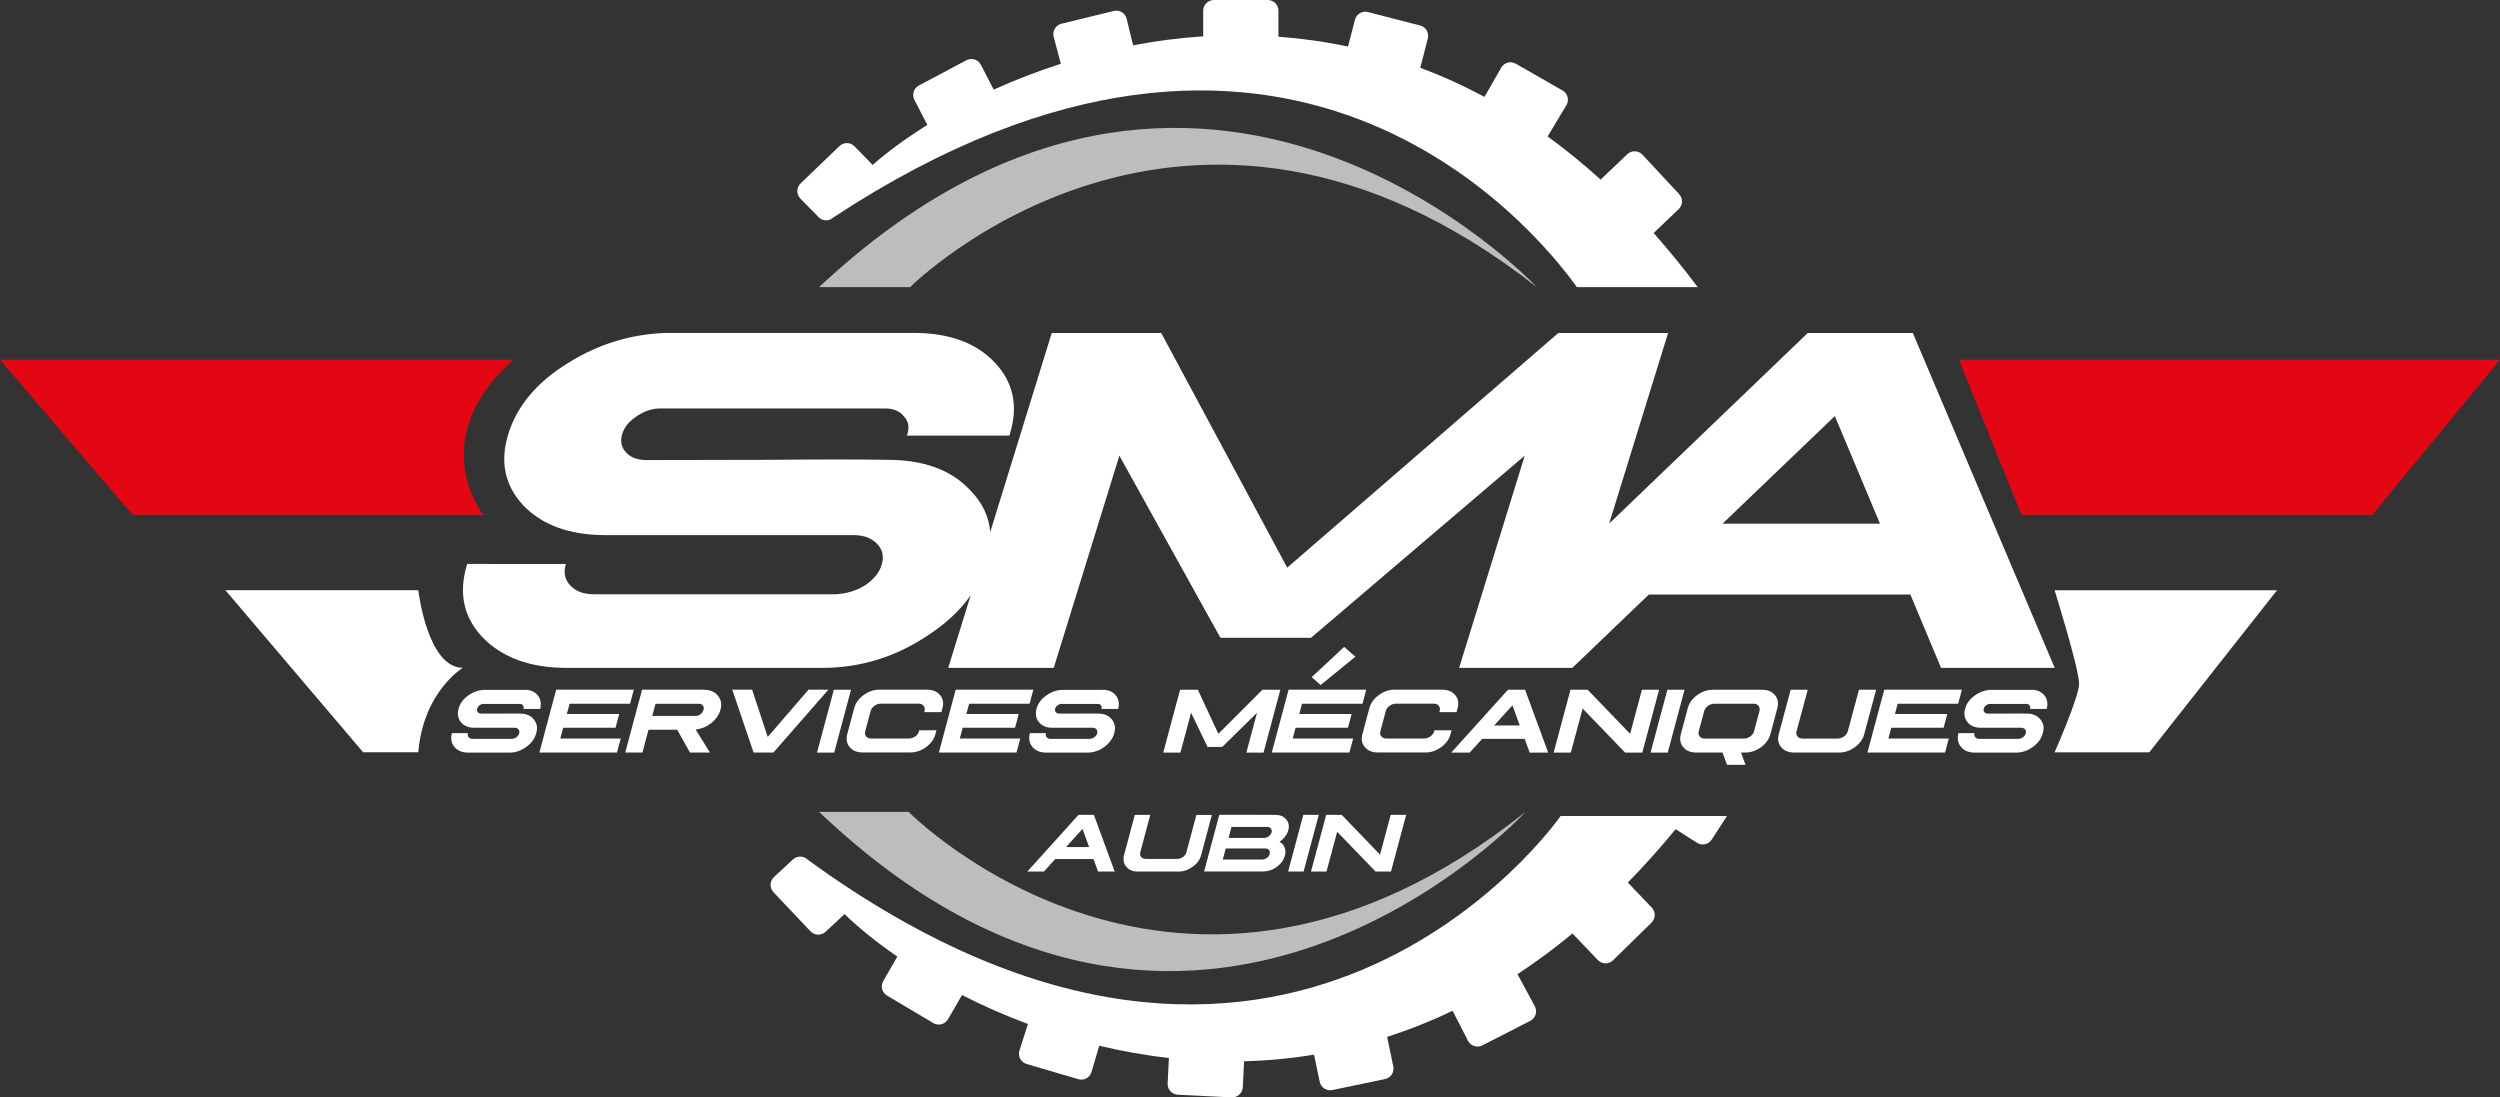 <?xml version="1.0" encoding="UTF-8"?>
<!-- Generator: Adobe Illustrator 27.9.0, SVG Export Plug-In . SVG Version: 6.00 Build 0)  -->
<svg xmlns="http://www.w3.org/2000/svg" xmlns:xlink="http://www.w3.org/1999/xlink" version="1.1" id="Calque_1" x="0px" y="0px" viewBox="0 0 414.83 182.1" style="enable-background:new 0 0 414.83 182.1;" xml:space="preserve">
<rect x="0" y="0" width="414.83" height="182.1" fill="#333333" stroke="none"/>
<style type="text/css">
	.st0{fill:#E30613;}
	.st1{fill:#FFFFFF;}
	.st2{fill:#BBBDBF;}
</style>
<g>
	<g id="Calque_1_00000129889543126556452700000010120949200049830294_">
		<g>
			<path class="st0" d="M85.21,59.69H0l22.03,25.77h58.19C80.22,85.46,70.24,72.99,85.21,59.69z"></path>
			<polygon class="st0" points="325.04,59.69 335.44,85.46 393.63,85.46 414.83,59.69    "></polygon>
			<g>
				<path class="st1" d="M181.51,135.21l3.45,9.4h-2.76l-0.75-2.06h-6.36l-1.86,2.06h-2.76l8.49-9.4H181.51L181.51,135.21z       M176.89,140.56h3.83l-1.1-3.02L176.89,140.56z"></path>
				<path class="st1" d="M190.87,135.21l-1.66,6.21c-0.08,0.3-0.03,0.56,0.14,0.78c0.18,0.21,0.44,0.31,0.77,0.32h5.24      c0.35-0.01,0.66-0.12,0.94-0.32c0.29-0.22,0.48-0.48,0.56-0.77l1.66-6.21h2.57l-1.78,6.66c-0.2,0.76-0.67,1.41-1.4,1.94      s-1.51,0.8-2.36,0.8h-6.75c-0.84,0-1.48-0.27-1.92-0.8s-0.56-1.18-0.36-1.94l1.78-6.66L190.87,135.21L190.87,135.21z"></path>
				<path class="st1" d="M211.61,135.21c0.79,0,1.39,0.25,1.81,0.75c0.43,0.5,0.54,1.11,0.34,1.82c-0.1,0.37-0.27,0.71-0.53,1.04      c-0.25,0.32-0.55,0.61-0.91,0.84c0.4,0.23,0.68,0.55,0.84,0.96s0.18,0.86,0.05,1.35c-0.2,0.73-0.64,1.35-1.34,1.87      c-0.69,0.51-1.44,0.76-2.25,0.76h-9.82l2.52-9.4L211.61,135.21L211.61,135.21z M202.9,142.62h6.54c0.28,0,0.54-0.09,0.78-0.27      c0.25-0.18,0.41-0.4,0.46-0.65c0.07-0.26,0.03-0.47-0.12-0.65c-0.14-0.18-0.35-0.27-0.63-0.26h-6.54L202.9,142.62L202.9,142.62z       M203.86,139.04h5.89c0.28,0,0.54-0.09,0.78-0.27c0.24-0.18,0.39-0.39,0.46-0.64c0.07-0.26,0.03-0.48-0.11-0.65      c-0.14-0.18-0.36-0.27-0.64-0.27h-5.89L203.86,139.04z"></path>
				<path class="st1" d="M218.83,135.21l-2.52,9.4h-2.57l2.52-9.4H218.83z"></path>
				<path class="st1" d="M222.63,135.21l6.36,6.6l1.77-6.6h2.57l-2.52,9.4h-2.57l-6.36-6.59l-1.77,6.59h-2.57l2.52-9.4H222.63z"></path>
			</g>
			<g>
				<path class="st1" d="M87.03,114.45c0.96,0,1.69,0.31,2.19,0.92s0.64,1.36,0.41,2.23v0.04h-2.78c0,0,0.03-0.04,0.02-0.04      c0.06-0.23,0.02-0.42-0.11-0.57c-0.12-0.17-0.31-0.24-0.57-0.23h-5.93c-0.24-0.01-0.47,0.06-0.69,0.24      c-0.21,0.15-0.34,0.34-0.4,0.56c-0.05,0.22-0.02,0.41,0.11,0.57c0.13,0.16,0.31,0.24,0.55,0.24c0.7,0,1.78,0,3.24,0      c1.47-0.02,2.54-0.02,3.23,0c0.99,0,1.74,0.31,2.26,0.95c0.54,0.63,0.68,1.39,0.42,2.29c-0.24,0.9-0.79,1.66-1.66,2.29      c-0.85,0.63-1.77,0.94-2.76,0.94h-6.9c-0.97,0-1.73-0.31-2.26-0.94c-0.52-0.63-0.66-1.39-0.42-2.29h2.66l0,0      c-0.07,0.27-0.03,0.49,0.12,0.67s0.36,0.28,0.63,0.28h6.51c0.29-0.01,0.55-0.1,0.79-0.27c0.24-0.18,0.4-0.4,0.46-0.65      c0.07-0.26,0.03-0.48-0.12-0.65c-0.15-0.18-0.36-0.27-0.63-0.27h-6.72c-0.95,0-1.68-0.31-2.19-0.92      c-0.51-0.62-0.64-1.36-0.41-2.22c0.23-0.87,0.76-1.61,1.59-2.2c0.83-0.6,1.72-0.92,2.69-0.95h6.65L87.03,114.45z"></path>
				<path class="st1" d="M105.17,114.45l-0.62,2.32H94.52l-0.46,1.7h8.69l-0.61,2.28h-8.69l-0.48,1.8H103l-0.62,2.32H89.5      l2.79-10.43h12.88L105.17,114.45z"></path>
				<path class="st1" d="M116.78,114.45c1.01,0,1.79,0.32,2.33,0.97s0.69,1.43,0.44,2.35c-0.23,0.85-0.74,1.58-1.52,2.21      c-0.78,0.61-1.65,0.97-2.6,1.07l2.37,3.82h-3.31l-2.12-3.78h-4.76l-1.01,3.78h-2.85l2.79-10.43h10.24L116.78,114.45z       M108.23,118.8h7.11c0.34,0,0.63-0.09,0.88-0.28c0.27-0.2,0.43-0.44,0.51-0.73c0.09-0.3,0.05-0.55-0.12-0.73      c-0.14-0.2-0.38-0.3-0.72-0.28h-7.12C108.77,116.78,108.23,118.8,108.23,118.8z"></path>
				<path class="st1" d="M125.04,124.87l-3.53-10.43h3.29l2.59,7.84l6.77-7.84h3.29l-9.12,10.43h-3.3H125.04z"></path>
				<path class="st1" d="M141.21,114.45l-2.79,10.43h-2.85l2.79-10.43H141.21z"></path>
				<path class="st1" d="M153.86,114.45c0.93,0,1.64,0.3,2.13,0.89s0.63,1.31,0.4,2.15l-0.18,0.67h-2.85l0.05-0.18      c0.09-0.35,0.04-0.64-0.16-0.87c-0.19-0.25-0.47-0.37-0.86-0.35h-6.25c-0.36,0-0.71,0.11-1.05,0.36      c-0.32,0.22-0.53,0.51-0.62,0.86l-0.9,3.35c-0.09,0.34-0.04,0.62,0.16,0.87c0.2,0.23,0.49,0.35,0.85,0.35h6.25      c0.38-0.02,0.73-0.14,1.05-0.36c0.33-0.24,0.53-0.53,0.62-0.86l0.04-0.16h2.85l-0.18,0.65c-0.22,0.84-0.74,1.56-1.55,2.15      c-0.81,0.59-1.68,0.89-2.61,0.89h-7.92c-0.93,0-1.64-0.3-2.14-0.89c-0.49-0.59-0.62-1.31-0.4-2.15l1.16-4.34      c0.23-0.84,0.75-1.56,1.56-2.15c0.81-0.59,1.68-0.89,2.61-0.89h7.92L153.86,114.45z"></path>
				<path class="st1" d="M171.46,114.45l-0.62,2.32h-10.03l-0.46,1.7h8.69l-0.61,2.28h-8.69l-0.48,1.8h10.03l-0.62,2.32h-12.88      l2.79-10.43h12.88V114.45z"></path>
				<path class="st1" d="M182.94,114.45c0.96,0,1.69,0.31,2.19,0.92s0.64,1.36,0.41,2.23v0.04h-2.78c0,0,0.03-0.04,0.02-0.04      c0.06-0.23,0.02-0.42-0.11-0.57c-0.12-0.17-0.31-0.24-0.57-0.23h-5.93c-0.24-0.01-0.47,0.06-0.69,0.24      c-0.21,0.15-0.34,0.34-0.4,0.56c-0.05,0.22-0.02,0.41,0.11,0.57c0.13,0.16,0.31,0.24,0.55,0.24c0.7,0,1.78,0,3.24,0      c1.47-0.02,2.54-0.02,3.23,0c0.99,0,1.74,0.31,2.26,0.95c0.54,0.63,0.68,1.39,0.42,2.29c-0.24,0.9-0.79,1.66-1.66,2.29      c-0.85,0.63-1.77,0.94-2.76,0.94h-6.9c-0.97,0-1.73-0.31-2.26-0.94c-0.52-0.63-0.66-1.39-0.42-2.29h2.66l0,0      c-0.07,0.27-0.03,0.49,0.12,0.67s0.36,0.28,0.63,0.28h6.51c0.29-0.01,0.55-0.1,0.79-0.27c0.24-0.18,0.4-0.4,0.46-0.65      c0.07-0.26,0.03-0.48-0.12-0.65c-0.15-0.18-0.36-0.27-0.63-0.27h-6.72c-0.95,0-1.68-0.31-2.19-0.92      c-0.5-0.62-0.64-1.36-0.41-2.22c0.23-0.87,0.76-1.61,1.59-2.2c0.83-0.6,1.72-0.92,2.69-0.95h6.65L182.94,114.45z"></path>
				<path class="st1" d="M212.45,114.45l-2.79,10.43h-2.85l1.77-6.61l-5.77,5.67h-2.44l-2.73-5.67l-1.77,6.61h-2.85l2.79-10.43h2.95      l3.4,7.31l7.32-7.31h2.96H212.45z"></path>
				<path class="st1" d="M226.7,114.45l-0.62,2.32h-10.03l-0.46,1.7h8.69l-0.61,2.28h-8.69l-0.48,1.8h10.03l-0.62,2.32h-12.88      l2.79-10.43h12.88V114.45z M224.9,108.97l-5.77,4.7l-1.48-1.31l5.39-5.02L224.9,108.97L224.9,108.97z"></path>
				<path class="st1" d="M239.34,114.45c0.93,0,1.64,0.3,2.13,0.89s0.63,1.31,0.4,2.15l-0.18,0.67h-2.85l0.05-0.18      c0.09-0.35,0.04-0.64-0.16-0.87c-0.19-0.25-0.47-0.37-0.86-0.35h-6.25c-0.36,0-0.71,0.11-1.05,0.36      c-0.32,0.22-0.53,0.51-0.62,0.86l-0.9,3.35c-0.09,0.34-0.04,0.62,0.16,0.87c0.2,0.23,0.49,0.35,0.85,0.35h6.25      c0.38-0.02,0.73-0.14,1.05-0.36c0.33-0.24,0.53-0.53,0.62-0.86l0.04-0.16h2.85l-0.18,0.65c-0.22,0.84-0.74,1.56-1.55,2.15      c-0.81,0.59-1.68,0.89-2.61,0.89h-7.92c-0.93,0-1.64-0.3-2.14-0.89c-0.49-0.59-0.62-1.31-0.4-2.15l1.16-4.34      c0.23-0.84,0.75-1.56,1.56-2.15c0.81-0.59,1.68-0.89,2.61-0.89h7.92L239.34,114.45z"></path>
				<path class="st1" d="M253.06,114.45l3.83,10.43h-3.07l-0.83-2.28h-7.05l-2.07,2.28h-3.06l9.41-10.43h2.83H253.06z       M247.93,120.38h4.25l-1.22-3.35L247.93,120.38z"></path>
				<path class="st1" d="M263.44,114.45l7.05,7.32l1.96-7.32h2.85l-2.79,10.43h-2.85l-7.05-7.31l-1.96,7.31h-2.85l2.79-10.43H263.44      z"></path>
				<path class="st1" d="M279.52,114.45l-2.79,10.43h-2.85l2.79-10.43H279.52z"></path>
				<path class="st1" d="M292.38,114.45c0.93,0,1.64,0.3,2.14,0.89c0.49,0.59,0.63,1.31,0.4,2.15l-1.16,4.34      c-0.22,0.84-0.74,1.56-1.55,2.15c-0.81,0.59-1.68,0.89-2.61,0.89h-0.71l0.74,2.03h-3.07l-0.74-2.03h-4.38      c-0.93,0-1.64-0.3-2.14-0.89c-0.49-0.59-0.62-1.31-0.4-2.15l1.16-4.34c0.23-0.84,0.74-1.56,1.55-2.15      c0.81-0.59,1.68-0.89,2.61-0.89h8.15L292.38,114.45z M283.4,117.13c-0.32,0.22-0.53,0.51-0.62,0.86l-0.9,3.35      c-0.09,0.34-0.04,0.62,0.16,0.87c0.2,0.23,0.48,0.35,0.86,0.35h6.48c0.39-0.02,0.73-0.14,1.05-0.36      c0.33-0.24,0.53-0.53,0.62-0.86l0.9-3.35c0.09-0.35,0.04-0.64-0.16-0.87c-0.19-0.25-0.47-0.37-0.86-0.35h-6.48      C284.07,116.77,283.73,116.88,283.4,117.13z"></path>
				<path class="st1" d="M299.96,114.45l-1.85,6.89c-0.09,0.34-0.04,0.62,0.16,0.87c0.2,0.23,0.48,0.35,0.86,0.35h5.81      c0.38-0.02,0.73-0.14,1.05-0.36c0.32-0.24,0.53-0.53,0.62-0.86l1.85-6.89h2.85l-1.98,7.38c-0.22,0.84-0.74,1.56-1.55,2.15      c-0.81,0.59-1.68,0.89-2.61,0.89h-7.48c-0.93,0-1.64-0.3-2.14-0.89c-0.49-0.59-0.62-1.31-0.4-2.15l1.98-7.38h2.85H299.96z"></path>
				<path class="st1" d="M325.54,114.45l-0.62,2.32h-10.03l-0.46,1.7h8.69l-0.61,2.28h-8.69l-0.48,1.8h10.03l-0.62,2.32h-12.88      l2.79-10.43h12.88L325.54,114.45z"></path>
				<path class="st1" d="M337.02,114.45c0.96,0,1.69,0.31,2.19,0.92s0.64,1.36,0.41,2.23v0.04h-2.78c0,0,0.03-0.04,0.02-0.04      c0.06-0.23,0.02-0.42-0.11-0.57c-0.12-0.17-0.31-0.24-0.57-0.23h-5.93c-0.24-0.01-0.47,0.06-0.69,0.24      c-0.21,0.15-0.34,0.34-0.4,0.56c-0.05,0.22-0.02,0.41,0.11,0.57c0.13,0.16,0.31,0.24,0.55,0.24c0.7,0,1.78,0,3.24,0      c1.47-0.02,2.54-0.02,3.23,0c0.99,0,1.74,0.31,2.26,0.95c0.54,0.63,0.68,1.39,0.42,2.29c-0.24,0.9-0.79,1.66-1.66,2.29      c-0.85,0.63-1.77,0.94-2.76,0.94h-6.9c-0.97,0-1.73-0.31-2.26-0.94c-0.52-0.63-0.66-1.39-0.42-2.29h2.66l0,0      c-0.07,0.27-0.03,0.49,0.12,0.67s0.36,0.28,0.63,0.28h6.51c0.29-0.01,0.55-0.1,0.79-0.27c0.24-0.18,0.4-0.4,0.46-0.65      c0.07-0.26,0.03-0.48-0.12-0.65c-0.15-0.18-0.36-0.27-0.63-0.27h-6.72c-0.95,0-1.68-0.31-2.19-0.92      c-0.51-0.62-0.64-1.36-0.41-2.22c0.23-0.87,0.76-1.61,1.59-2.2c0.83-0.6,1.72-0.92,2.69-0.95H337L337.02,114.45z"></path>
			</g>
			<g>
				<path class="st1" d="M317.38,55.25h-17.41l-32.96,31.63l9.78-31.63h-18.21l-44.99,38.94l-20.91-38.94h-18.16l-10.21,33.03      c-0.21-2.57-1.3-4.87-3.3-6.91c-3.16-3.41-7.79-5.1-13.88-5.07c-4.25-0.08-10.88-0.08-19.89,0c-8.99,0.03-15.65,0.04-19.95,0.04      c-1.5,0-2.64-0.42-3.41-1.26c-0.77-0.84-0.99-1.85-0.65-3.04c0.37-1.19,1.19-2.19,2.47-3c1.35-0.92,2.76-1.34,4.23-1.26h36.47      c1.62-0.08,2.78,0.33,3.51,1.22c0.81,0.81,1.03,1.83,0.65,3.04c0.06,0,0.02,0.08-0.12,0.24h17.04l0.08-0.24      c1.44-4.65,0.6-8.61-2.5-11.89c-3.08-3.27-7.57-4.91-13.46-4.91h-40.91c-5.95,0.16-11.47,1.85-16.55,5.07      c-5.1,3.16-8.37,7.07-9.8,11.72c-1.42,4.6-0.58,8.55,2.51,11.85c3.12,3.24,7.6,4.88,13.46,4.91h41.33c1.69,0,2.99,0.49,3.9,1.46      c0.93,0.95,1.17,2.11,0.75,3.49c-0.41,1.33-1.36,2.47-2.85,3.45c-1.45,0.87-3.07,1.34-4.84,1.42H98.53      c-1.69,0-2.99-0.49-3.9-1.46c-0.92-0.97-1.16-2.14-0.75-3.49l0.02-0.08H77.52c-1.48,4.79-0.62,8.86,2.59,12.21      c3.27,3.35,7.9,5.03,13.89,5.03h42.46c6.09,0,11.74-1.68,16.95-5.03c3.3-2.07,5.85-4.41,7.66-7.03l-3.73,12.06h17.51      l10.89-35.21l16.77,30.22h15.03L253,75.61l-10.87,35.16l-0.05,0.05h18.82l12.7-12.17h43.39l5.09,12.17h18.86L317.4,55.25      L317.38,55.25z M285.83,86.89l18.63-17.85l7.49,17.85H285.83z"></path>
				<path class="st1" d="M69.41,97.93H37.4l22.86,26.9h9.15c0.83-10.09,7.39-14.02,7.39-14.02c-5.91,0-7.39-12.89-7.39-12.89V97.93z      "></path>
				<path class="st1" d="M340.92,97.93c0,0,4.07,13.04,4.07,15.54c0,2.15-4.07,11.37-4.07,11.37h15.71l21.2-26.9h-36.91V97.93z"></path>
			</g>
			<path class="st2" d="M135.92,47.64h15.1c0,0,45.73-45.72,103.98,0C255,47.64,199.34-11.8,135.92,47.64L135.92,47.64z"></path>
			<path class="st2" d="M135.92,134.72h14.86c0,0,45.02,45.72,102.35,0C253.13,134.72,198.34,194.16,135.92,134.72L135.92,134.72z"></path>
			<path class="st1" d="M258.94,135.43c-0.62,0.88-45.74,64.77-124.87,7.26c-0.67-0.71-1.8-0.74-2.51-0.07l-3.14,2.92     c-0.71,0.67-0.74,1.8-0.07,2.51l6.14,6.49c0.67,0.71,1.8,0.74,2.51,0.07l3.14-2.93c2.34,2.27,5.3,4.67,8.76,7.05l-2.33,4.04     c-0.5,0.84-0.22,1.93,0.62,2.43l7.68,4.56c0.84,0.5,1.93,0.22,2.43-0.62l2.33-4.03c3.39,1.73,7.05,3.36,10.93,4.8l-1.41,4.44     c-0.28,0.94,0.26,1.93,1.2,2.2l8.57,2.52c0.94,0.28,1.93-0.26,2.2-1.2l1.28-4.35c3.73,0.89,7.59,1.59,11.56,2.03l-0.21,4.24     c-0.05,0.98,0.71,1.81,1.69,1.86l8.92,0.44c0.98,0.05,1.81-0.71,1.86-1.69l0.21-4.3c3.81-0.1,7.69-0.45,11.61-1.1l0.94,4.5     c0.2,0.96,1.14,1.57,2.1,1.37l8.74-1.82c0.96-0.2,1.57-1.14,1.37-2.1l-1.02-4.9c3.61-1.16,7.23-2.59,10.86-4.33l2.55,4.97     c0.44,0.87,1.52,1.22,2.39,0.77l7.95-4.07c0.87-0.45,1.22-1.52,0.77-2.39l-2.89-5.36c3.06-2,6.11-4.25,9.13-6.75     c0,0,0,0.02,0.02,0.03l4.2,4.4c0.69,0.7,1.81,0.71,2.51,0.02l6.38-6.25c0.7-0.69,0.71-1.81,0.02-2.51l-3.95-4.14     c2.67-2.72,5.32-5.68,7.93-8.85l3.54,2.25c0.82,0.53,1.92,0.3,2.45-0.53l2.53-3.91h-27.64L258.94,135.43z"></path>
			<path class="st1" d="M281.7,47.64c-2.4-3.2-4.84-6.19-7.31-8.97l4.14-3.95c0.72-0.66,0.76-1.79,0.09-2.51l-6.08-6.54     c-0.67-0.72-1.79-0.76-2.51-0.09l-4.41,4.2c0,0,0,0.02-0.02,0.03c-2.91-2.63-5.84-5.03-8.8-7.17l3.13-5.21     c0.49-0.85,0.2-1.93-0.66-2.42l-7.75-4.44c-0.85-0.49-1.93-0.19-2.42,0.66l-2.78,4.85c-3.54-1.91-7.1-3.51-10.65-4.84l1.25-4.85     c0.25-0.95-0.32-1.92-1.28-2.16L226.99,2c-0.95-0.24-1.92,0.33-2.16,1.28l-1.15,4.45c-3.89-0.83-7.75-1.36-11.55-1.64V1.77     c0-0.98-0.8-1.77-1.78-1.77h-8.93c-0.98,0.02-1.77,0.81-1.77,1.79v4.24c-3.98,0.26-7.87,0.77-11.63,1.49l-1.07-4.4     c-0.23-0.95-1.19-1.54-2.14-1.3l-8.68,2.12c-0.95,0.23-1.53,1.19-1.3,2.14l1.2,4.5c-3.94,1.26-7.67,2.72-11.14,4.29l-2.14-4.14     c-0.46-0.87-1.54-1.19-2.4-0.73l-7.88,4.19c-0.87,0.46-1.19,1.53-0.73,2.4l2.14,4.14c-3.57,2.22-6.63,4.48-9.08,6.63l-3-3.07     c-0.67-0.71-1.8-0.73-2.51-0.05l-6.44,6.19c-0.71,0.68-0.73,1.8-0.05,2.51l3,3.07c0.68,0.71,1.8,0.73,2.51,0.05     c74.81-49.16,116.38,1.86,123.35,11.58h20.05H281.7z"></path>
		</g>
	</g>
</g>
</svg>
